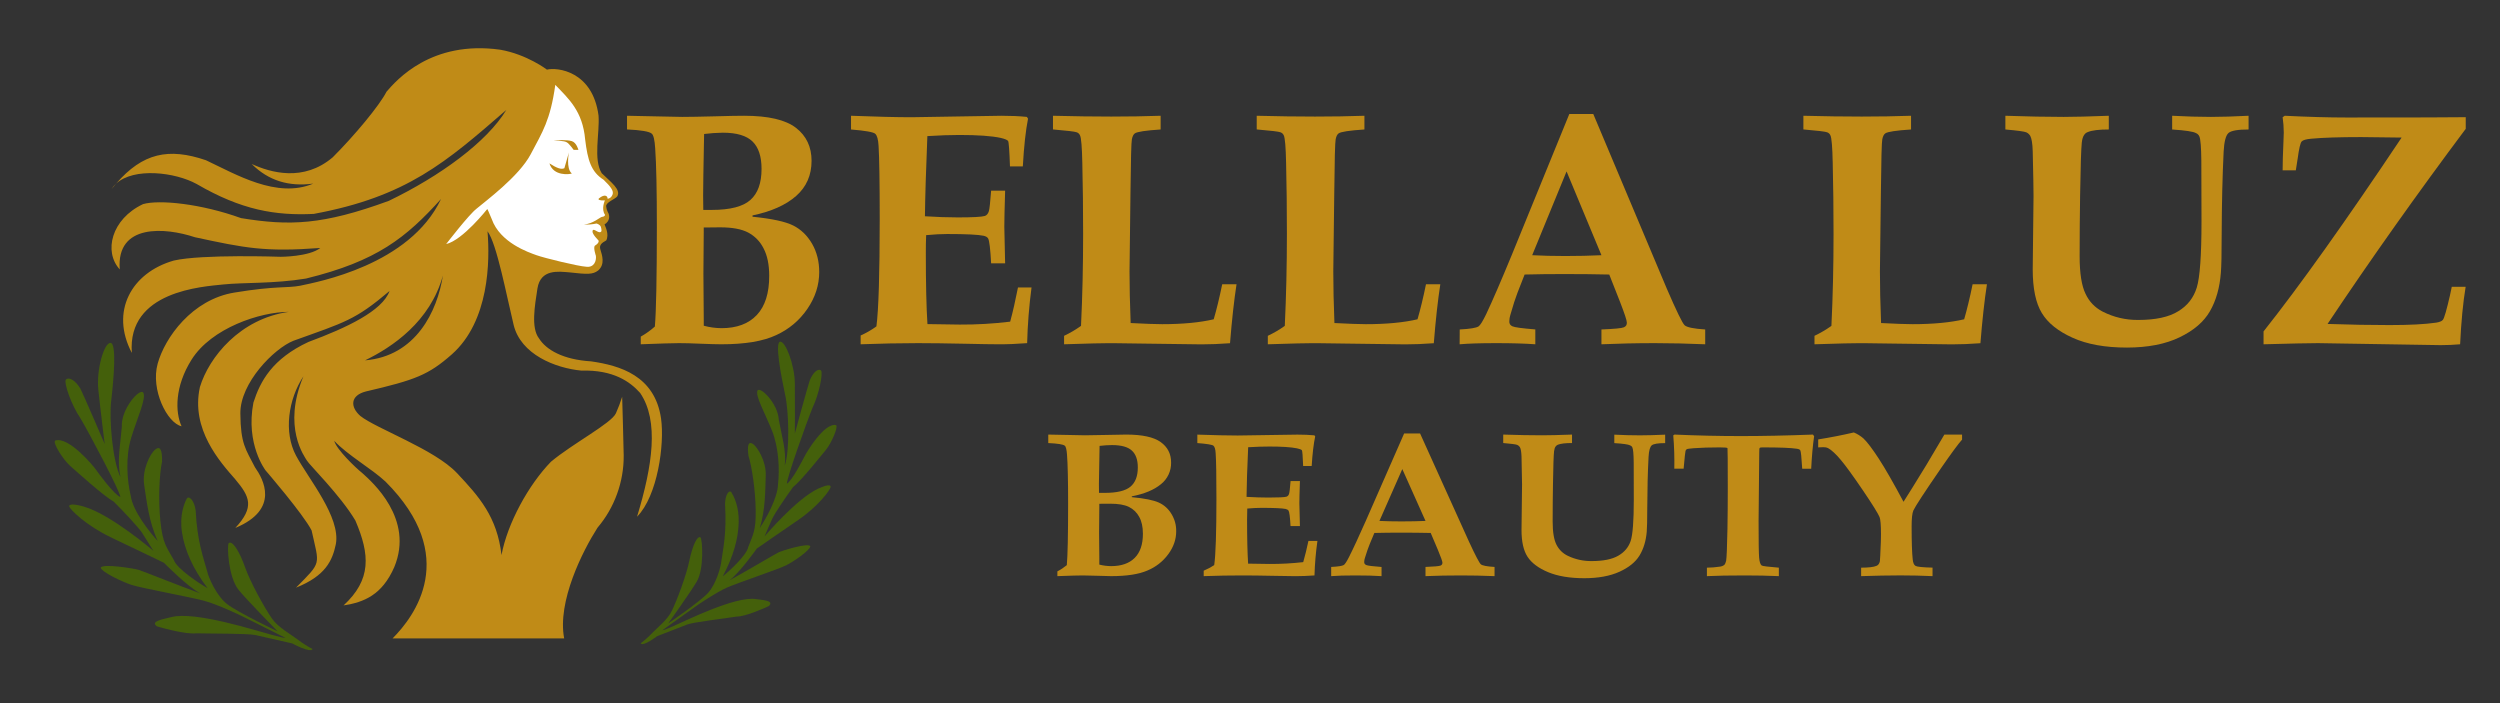 <svg version="1.0" preserveAspectRatio="xMidYMid meet" height="90" viewBox="0 0 240 67.5" zoomAndPan="magnify" width="320" xmlns:xlink="http://www.w3.org/1999/xlink" xmlns="http://www.w3.org/2000/svg"><rect x="0" y="0" width="240" height="67.5" fill="#333333" stroke="none"/><path fill-rule="nonzero" fill-opacity="1" d="M 10.699 18.16 C 10.852 17.977 11 17.797 11.148 17.625 C 10.973 17.785 10.824 17.961 10.699 18.16 Z M 10.699 18.16" fill="#c08b17"></path><path fill-rule="nonzero" fill-opacity="1" d="M 63.461 40.176 C 62.863 36.055 59.5 35.086 56.746 34.691 C 54.016 34.523 52.418 33.562 51.746 32.488 C 50.961 31.48 51.34 29.352 51.594 27.695 C 51.895 25.801 53.625 26.066 54.641 26.145 C 56.461 26.352 56.895 26.352 57.418 25.973 C 58.113 25.371 57.801 24.508 57.633 23.938 C 57.465 23.367 58.047 23.211 58.203 23.074 C 58.492 22.492 58.125 21.789 58.035 21.543 C 58.594 21.203 58.492 20.691 58.438 20.535 C 58.391 20.422 58.234 20.199 58.191 19.809 C 58.145 19.418 59.086 19.102 59.254 18.855 C 59.656 18.195 58.594 17.445 57.766 16.629 C 56.938 15.301 57.578 12.805 57.461 11.102 C 56.895 6.805 53.488 6.445 52.504 6.684 C 52.504 6.684 50.594 5.223 48.027 4.773 C 41.402 3.844 38.059 7.699 37.105 8.805 C 36.418 10.148 34.031 13.012 31.941 15.102 C 29.133 17.488 25.977 16.57 24.164 15.742 C 25.777 17.355 27.746 17.938 30.074 17.625 C 26.582 19.102 22.641 16.73 19.773 15.383 C 16.18 14.156 13.699 14.688 11.148 17.625 C 12.867 16.055 16.805 16.527 18.879 17.664 C 23.184 20.172 26.445 20.711 30.117 20.535 C 39.07 18.879 42.832 15.562 48.609 10.551 C 46.73 13.641 42.254 16.906 37.328 19.281 C 30.973 21.609 27.797 21.699 23.137 20.938 C 19.289 19.551 15.301 19.148 13.734 19.594 C 10.691 21.027 9.93 24.16 11.496 25.863 C 11.152 21.43 15.883 21.832 18.707 22.773 C 23.496 23.805 25.422 24.207 30.75 23.805 C 29.672 24.652 26.941 24.652 26.941 24.652 C 26.941 24.652 19.422 24.387 16.688 25.012 C 12.613 26.176 10.555 29.895 12.656 33.879 C 12.211 27.922 19.461 27.52 21.43 27.309 C 23.398 27.102 26.266 27.25 29.371 26.742 C 36.203 25.07 38.98 22.816 42.34 19.102 C 39.34 25.461 30.473 27.07 28.805 27.43 C 27.578 27.668 26.477 27.43 22.508 28.086 C 18.445 28.742 15.82 32.414 15.133 34.922 C 14.445 37.426 16.062 40.621 17.43 40.922 C 16.805 39.547 16.773 37.098 18.387 34.531 C 20.297 31.488 24.984 29.938 27.73 29.938 C 23.043 30.594 20.059 34.293 19.191 37.16 C 18.297 41.219 21.133 44.352 22.594 46.023 C 23.996 47.695 24.445 48.68 22.594 50.68 C 26.895 48.891 25.281 45.996 24.477 44.859 C 23.578 43.098 23.102 42.621 23.074 39.695 C 23.043 36.77 26.297 33.457 28.176 32.711 C 33.16 30.918 34.082 30.738 37.398 27.934 C 36.711 29.844 33.309 31.457 29.609 32.828 C 26.148 34.441 24.984 36.59 24.328 38.648 C 23.555 42.652 25.496 45.16 25.496 45.16 C 25.496 45.16 29.105 49.34 29.914 50.922 C 30.66 54.324 30.926 53.875 28.418 56.414 C 31.254 55.281 31.914 53.816 32.242 52.234 C 32.715 49.637 29.609 45.969 28.414 43.73 C 27.223 41.496 27.668 38.332 29.133 36.121 C 27.074 40.984 29.25 43.852 29.461 44.211 C 29.641 44.566 32.684 47.555 34.117 49.973 C 35.52 53.254 35.668 55.641 32.98 58.121 C 34.953 57.82 36.684 57.105 37.848 54.449 C 39.789 49.793 35.691 46.238 34.773 45.41 C 34.125 44.895 32.289 43.129 32.086 42.32 C 33.363 43.688 35.668 44.984 37.012 46.238 C 44.176 53.402 39.789 59.18 37.688 61.285 L 54.16 61.285 C 53.484 57.746 55.93 52.895 57.363 50.656 C 58.184 49.691 58.805 48.609 59.238 47.418 C 59.668 46.227 59.883 45 59.875 43.73 C 59.875 43.137 59.727 38.09 59.727 38.09 C 59.559 38.629 59.359 39.156 59.129 39.672 C 58.711 40.629 54.949 42.598 52.891 44.328 C 50.742 46.539 48.711 50.238 48.145 53.285 C 47.723 49.613 45.996 47.672 43.855 45.402 C 41.715 43.133 36.145 41.16 34.594 39.934 C 33.609 39.07 33.609 37.965 35.133 37.578 C 39.875 36.473 41.129 35.996 43.371 34.023 C 46.98 30.832 47.039 25.039 46.801 22.203 C 47.695 23.398 48.621 28.355 49.309 31.191 C 49.996 34.027 53.309 35.34 55.816 35.578 C 58.891 35.488 60.5 36.652 61.457 37.727 C 63.277 40.414 62.652 44.68 61.156 49.605 C 63.129 47.609 63.812 42.652 63.461 40.176 Z M 35.043 34.594 C 37.637 33.34 41.309 30.879 42.52 26.445 C 41.98 29.895 39.922 34.191 35.043 34.594 Z M 35.043 34.594" fill="#c08b17"></path><path fill-rule="nonzero" fill-opacity="1" d="M 42.832 23.43 C 42.832 23.43 45.012 20.594 45.758 20.027 C 46.562 19.34 49.816 16.953 50.949 14.805 C 52.082 12.652 52.832 11.551 53.309 8.148 C 54.594 9.488 55.934 10.656 56.176 13.398 C 56.414 15.371 56.746 16.5 57.938 17.25 C 58.652 17.938 58.938 18.34 58.801 18.684 C 58.668 19.031 58.387 19.09 58.324 19.074 C 58.34 18.82 58.07 18.582 57.504 19.043 C 57.309 19.207 57.773 19.238 57.773 19.238 L 58.07 19.238 C 58.07 19.238 57.684 20.074 58.086 20.625 C 58.07 20.762 57.922 20.805 57.789 20.82 C 57.617 20.836 56.922 21.496 56.055 21.551 C 56.465 21.574 56.863 21.543 57.262 21.457 C 57.262 21.457 57.621 21.547 57.684 21.785 C 57.75 22.023 57.82 22.293 57.566 22.293 C 57.312 22.293 56.91 21.844 56.879 22.203 C 56.848 22.488 57.445 23.07 57.445 23.07 C 57.445 23.07 57.613 23.277 57.102 23.59 C 56.938 23.785 57.207 24.562 57.207 24.562 C 57.266 25.055 57.027 25.711 56.266 25.605 C 55.508 25.562 52.254 24.77 51.508 24.5 C 50.762 24.234 48.008 23.309 47.203 21.023 C 46.934 20.348 46.781 20.062 46.781 20.062 C 46.781 20.062 44.422 23.059 42.832 23.43 Z M 42.832 23.43" fill="#ffffff"></path><path fill-rule="nonzero" fill-opacity="1" d="M 53.145 13.477 C 54.129 13.535 54.352 13.551 54.605 13.82 C 54.773 13.996 54.926 14.188 55.07 14.387 L 55.527 14.387 C 55.527 14.387 55.352 13.699 54.902 13.551 C 54.441 13.398 53.414 13.461 53.145 13.477 Z M 53.145 13.477" fill="#bd8816"></path><path fill-rule="nonzero" fill-opacity="1" d="M 52.746 15.684 C 53.445 16.133 53.863 16.297 54.18 16.148 C 54.301 15.758 54.613 14.641 54.613 14.641 C 54.613 14.641 54.312 16.176 54.895 16.656 C 54.688 16.742 53.129 16.938 52.746 15.684 Z M 52.746 15.684" fill="#bd8816"></path><path fill-rule="nonzero" fill-opacity="1" d="M 61.504 61.754 C 61.883 61.473 62.238 61.16 62.566 60.816 C 63.109 60.25 64.098 59.48 64.492 58.645 C 64.961 57.703 65.875 55.281 66.172 53.852 C 66.469 52.418 66.938 51.355 67.258 51.602 C 67.434 51.848 67.605 54.617 66.891 55.828 C 66.348 56.766 64.148 59.852 64.148 59.852 C 64.148 59.852 67.211 57.754 67.977 56.914 C 68.742 56.074 69.211 54.418 69.262 53.801 C 69.41 52.738 69.777 51.133 69.605 48.414 C 69.605 47.477 70.027 46.957 70.223 47.277 C 70.418 47.602 70.965 48.586 70.914 50.168 C 70.867 51.75 70.395 53.43 69.383 55.332 C 69.953 54.887 71.68 53.309 71.832 52.516 C 72.301 51.281 72.57 50.961 72.547 48.984 C 72.52 47.008 72.176 44.785 71.855 43.77 C 71.707 42.66 71.879 42.336 72.301 42.633 C 72.719 42.934 73.559 44.266 73.512 45.648 C 73.461 47.031 73.484 48.934 72.941 50.688 C 73.484 49.871 74.672 47.82 74.695 46.438 C 74.844 45.055 74.77 42.98 74.105 41.324 C 73.441 39.672 72.477 37.965 72.723 37.496 C 72.969 37.051 74.68 38.73 74.762 40.289 C 75.07 41.969 75.488 43.227 75.34 44.684 C 75.836 43.277 75.723 39.422 75.371 37.891 C 74.949 35.914 74.379 32.852 74.895 32.801 C 75.414 32.754 76.281 35.023 76.305 36.805 C 76.328 38.586 76.305 41.621 76.305 41.621 C 76.305 41.621 77.516 37.176 77.738 36.508 C 78.035 35.793 78.504 35.324 78.824 35.57 C 79.023 35.84 78.629 37.844 78.012 39.125 C 77.367 40.707 75.516 45.945 75.539 46.438 C 76.035 46.168 77.121 44.043 77.246 43.797 C 77.395 43.477 79.121 40.559 80.258 40.809 C 80.504 41.004 79.766 42.609 79.297 43.176 C 78.824 43.746 76.898 46.168 76.133 46.762 C 75.418 47.723 74.355 49.328 74.156 49.75 C 73.961 50.168 73.391 51.504 73.391 51.504 C 73.391 51.504 76.453 47.875 78.555 46.906 C 79.297 46.562 79.789 46.484 79.738 46.762 C 79.691 47.035 78.602 48.562 76.625 49.922 C 75.242 50.859 72.652 52.664 72.652 52.664 C 72.652 52.664 70.996 55.012 70.008 55.727 C 71.293 55.035 74.379 53.207 74.727 53.035 C 75.07 52.863 77.617 52.07 77.789 52.445 C 77.762 52.816 76.258 53.879 75.465 54.273 C 74.676 54.664 70.895 55.926 69.812 56.398 C 68.73 56.867 66.945 58.102 66.945 58.102 L 63.66 60.449 C 63.66 60.449 63.289 60.695 64.598 60.129 C 65.906 59.559 70.602 57.211 72.578 57.512 C 73.715 57.637 74.23 57.758 73.812 58.18 C 73.344 58.402 71.562 59.191 70.723 59.191 C 69.441 59.391 66.523 59.734 65.957 59.957 C 65.391 60.18 63.09 61.07 63.09 61.07 C 63.09 61.07 61.703 62.125 61.504 61.754 Z M 61.504 61.754" fill="#44600b"></path><path fill-rule="nonzero" fill-opacity="1" d="M 30.004 62.305 C 29.523 62.055 29.07 61.766 28.637 61.438 C 27.926 60.898 26.664 60.211 26.094 59.359 C 25.426 58.41 24.043 55.926 23.512 54.422 C 22.984 52.918 22.297 51.836 21.949 52.145 C 21.781 52.434 21.922 55.441 22.922 56.648 C 23.68 57.586 26.656 60.613 26.656 60.613 C 26.656 60.613 22.785 58.773 21.777 57.973 C 20.773 57.172 20.008 55.449 19.875 54.793 C 19.566 53.668 18.926 51.984 18.785 49.031 C 18.668 48.02 18.109 47.516 17.918 47.891 C 17.723 48.266 17.211 49.406 17.469 51.102 C 17.727 52.801 18.488 54.551 19.922 56.461 C 19.195 56.059 16.965 54.594 16.688 53.762 C 15.98 52.496 15.621 52.184 15.398 50.047 C 15.18 47.91 15.305 45.465 15.555 44.332 C 15.59 43.109 15.344 42.789 14.887 43.164 C 14.43 43.543 13.609 45.098 13.844 46.582 C 14.078 48.066 14.289 50.125 15.148 51.941 C 14.406 51.137 12.754 49.09 12.551 47.598 C 12.199 46.129 12.023 43.879 12.602 42.004 C 13.176 40.125 14.094 38.152 13.746 37.684 C 13.398 37.238 11.598 39.285 11.695 40.973 C 11.547 42.828 11.215 44.246 11.57 45.797 C 10.812 44.344 10.457 40.172 10.676 38.473 C 10.93 36.277 11.211 32.902 10.594 32.918 C 9.977 32.934 9.242 35.508 9.441 37.43 C 9.641 39.352 10.051 42.625 10.051 42.625 C 10.051 42.625 8.062 37.996 7.719 37.309 C 7.277 36.578 6.668 36.137 6.32 36.445 C 6.121 36.766 6.84 38.871 7.73 40.168 C 8.684 41.785 11.527 47.18 11.559 47.715 C 10.945 47.492 9.398 45.355 9.219 45.102 C 9.004 44.773 6.605 41.871 5.297 42.293 C 5.031 42.539 6.105 44.168 6.73 44.719 C 7.355 45.266 9.93 47.609 10.906 48.145 C 11.867 49.086 13.32 50.672 13.605 51.098 C 13.887 51.527 14.727 52.883 14.727 52.883 C 14.727 52.883 10.664 49.391 8.07 48.641 C 7.156 48.371 6.566 48.359 6.656 48.641 C 6.75 48.922 8.223 50.43 10.719 51.621 C 12.465 52.445 15.746 54.031 15.746 54.031 C 15.746 54.031 17.988 56.332 19.242 56.969 C 17.645 56.402 13.777 54.855 13.352 54.719 C 12.922 54.578 9.828 54.074 9.672 54.5 C 9.746 54.895 11.656 55.832 12.637 56.152 C 13.617 56.469 18.223 57.305 19.559 57.664 C 20.898 58.02 23.145 59.105 23.145 59.105 L 27.309 61.184 C 27.309 61.184 27.777 61.398 26.164 60.965 C 24.551 60.535 18.73 58.648 16.445 59.242 C 15.121 59.531 14.527 59.738 15.074 60.133 C 15.656 60.309 17.848 60.914 18.836 60.797 C 20.375 60.836 23.848 60.805 24.543 60.969 C 25.238 61.129 28.055 61.77 28.055 61.77 C 28.055 61.77 29.82 62.73 30.004 62.305 Z M 30.004 62.305" fill="#44600b"></path><path fill-rule="nonzero" fill-opacity="1" d="M 61.512 33.051 L 61.512 32.316 C 61.996 32.043 62.449 31.719 62.867 31.348 C 62.992 29.91 63.055 26.73 63.059 21.809 C 63.059 18.242 63.004 15.719 62.898 14.238 C 62.848 13.438 62.738 12.969 62.57 12.832 C 62.344 12.625 61.551 12.488 60.195 12.426 L 60.195 11.113 L 63.195 11.176 L 65.496 11.223 C 66.195 11.223 67.227 11.203 68.594 11.168 C 69.914 11.129 70.863 11.113 71.438 11.113 C 73.754 11.113 75.41 11.5 76.41 12.27 C 77.41 13.043 77.91 14.098 77.91 15.438 C 77.91 16.816 77.418 17.941 76.43 18.812 C 75.441 19.684 74.043 20.305 72.242 20.68 L 72.242 20.805 C 74.102 20.992 75.402 21.273 76.148 21.648 C 76.895 22.023 77.5 22.609 77.961 23.402 C 78.418 24.199 78.645 25.105 78.645 26.117 C 78.645 27.359 78.27 28.535 77.516 29.641 C 76.75 30.762 75.746 31.605 74.512 32.172 C 73.266 32.758 71.512 33.051 69.25 33.051 C 68.801 33.051 68.129 33.031 67.234 32.996 C 66.398 32.957 65.715 32.941 65.184 32.941 C 64.59 32.941 63.367 32.98 61.512 33.051 Z M 67.516 20.152 L 68.328 20.152 C 70.09 20.152 71.328 19.832 72.039 19.195 C 72.754 18.559 73.109 17.566 73.109 16.211 C 73.109 15.023 72.82 14.145 72.242 13.582 C 71.664 13.02 70.715 12.738 69.391 12.738 C 68.789 12.746 68.191 12.789 67.594 12.863 C 67.531 16.062 67.5 18.023 67.5 18.742 Z M 67.562 31.27 C 68.117 31.422 68.688 31.5 69.262 31.504 C 70.738 31.504 71.871 31.078 72.664 30.23 C 73.453 29.383 73.848 28.133 73.844 26.484 C 73.844 25.41 73.664 24.531 73.305 23.848 C 72.973 23.184 72.477 22.676 71.824 22.324 C 71.195 21.992 70.297 21.824 69.133 21.824 L 67.559 21.84 L 67.559 22.246 L 67.527 26.297 L 67.559 30.395 Z M 67.562 31.27" fill="#c08b17"></path><path fill-rule="nonzero" fill-opacity="1" d="M 82.621 33.051 L 82.621 32.207 C 83.156 31.969 83.664 31.676 84.137 31.332 C 84.348 29.707 84.449 26.289 84.453 21.074 C 84.453 17.52 84.414 15.164 84.344 14.008 C 84.309 13.391 84.203 13.004 84.02 12.84 C 83.84 12.68 83.066 12.543 81.699 12.43 L 81.699 11.113 C 84.156 11.207 86.098 11.254 87.523 11.254 L 96.129 11.113 C 97.035 11.113 97.855 11.148 98.582 11.223 L 98.691 11.395 C 98.465 12.543 98.297 14.07 98.191 15.977 L 96.957 15.977 C 96.906 14.453 96.844 13.641 96.777 13.535 C 96.707 13.434 96.473 13.332 96.066 13.238 C 95.199 13.051 93.875 12.957 92.094 12.957 C 91.219 12.957 90.195 12.992 89.027 13.066 C 88.895 16.289 88.816 18.852 88.793 20.762 C 89.91 20.832 90.957 20.871 91.938 20.871 C 93.387 20.871 94.258 20.824 94.551 20.73 C 94.73 20.668 94.855 20.516 94.93 20.277 C 94.992 20.09 95.062 19.434 95.148 18.305 L 96.492 18.305 C 96.438 20.07 96.414 21.223 96.414 21.754 L 96.492 25.281 L 95.148 25.281 C 95.074 23.906 94.98 23.117 94.867 22.906 C 94.805 22.781 94.664 22.691 94.445 22.637 C 93.922 22.523 92.75 22.465 90.926 22.465 C 90.352 22.465 89.68 22.5 88.91 22.574 C 88.887 23.125 88.879 23.688 88.879 24.258 C 88.879 27.23 88.93 29.516 89.035 31.113 L 92.137 31.16 C 93.758 31.168 95.371 31.074 96.977 30.879 C 97.238 29.914 97.488 28.82 97.727 27.594 L 99.027 27.594 C 98.793 29.371 98.652 31.152 98.605 32.941 C 97.656 33.016 96.742 33.055 95.867 33.051 C 95.293 33.051 94.164 33.035 92.473 32.996 C 90.898 32.961 89.449 32.945 88.125 32.941 C 86.383 32.941 84.551 32.98 82.621 33.051 Z M 82.621 33.051" fill="#c08b17"></path><path fill-rule="nonzero" fill-opacity="1" d="M 102.152 33.051 L 102.152 32.238 C 102.723 31.969 103.262 31.652 103.777 31.285 C 103.914 28.461 103.98 25.516 103.98 22.449 C 103.98 20.043 103.953 17.77 103.902 15.633 C 103.871 14.109 103.797 13.234 103.684 13.004 C 103.621 12.855 103.516 12.754 103.363 12.699 C 103.199 12.633 102.441 12.539 101.086 12.426 L 101.086 11.113 C 103.094 11.164 104.961 11.191 106.684 11.191 C 108.352 11.191 109.93 11.164 111.422 11.113 L 111.422 12.43 C 109.988 12.523 109.164 12.648 108.945 12.805 C 108.812 12.898 108.715 13.09 108.66 13.375 C 108.602 13.66 108.559 15.348 108.527 18.438 L 108.434 26.055 C 108.434 27.48 108.469 29.137 108.543 31.012 C 109.902 31.082 110.91 31.121 111.562 31.121 C 113.527 31.121 115.176 30.965 116.516 30.652 C 116.793 29.711 117.066 28.59 117.332 27.289 L 118.707 27.289 C 118.473 28.809 118.262 30.695 118.082 32.949 C 117.09 33.023 116.18 33.059 115.348 33.059 L 109.695 32.984 L 107.164 32.949 C 106 32.938 104.328 32.973 102.152 33.051 Z M 102.152 33.051" fill="#c08b17"></path><path fill-rule="nonzero" fill-opacity="1" d="M 121.711 33.051 L 121.711 32.238 C 122.281 31.969 122.824 31.652 123.34 31.285 C 123.473 28.461 123.543 25.516 123.543 22.449 C 123.543 20.043 123.516 17.77 123.465 15.633 C 123.434 14.109 123.359 13.234 123.246 13.004 C 123.184 12.855 123.074 12.754 122.926 12.699 C 122.762 12.633 122.004 12.539 120.645 12.426 L 120.645 11.113 C 122.66 11.164 124.523 11.191 126.246 11.191 C 127.914 11.191 129.492 11.164 130.984 11.113 L 130.984 12.43 C 129.551 12.523 128.727 12.648 128.508 12.805 C 128.375 12.898 128.277 13.09 128.223 13.375 C 128.164 13.66 128.121 15.348 128.09 18.438 L 127.996 26.055 C 127.996 27.48 128.031 29.137 128.105 31.012 C 129.465 31.082 130.473 31.121 131.129 31.121 C 133.09 31.121 134.742 30.965 136.082 30.652 C 136.355 29.711 136.629 28.59 136.895 27.289 L 138.27 27.289 C 138.035 28.809 137.824 30.695 137.645 32.949 C 136.656 33.023 135.742 33.059 134.91 33.059 L 129.258 32.984 L 126.727 32.949 C 125.559 32.938 123.891 32.973 121.711 33.051 Z M 121.711 33.051" fill="#c08b17"></path><path fill-rule="nonzero" fill-opacity="1" d="M 140.133 31.629 C 141.113 31.578 141.719 31.48 141.945 31.332 C 142.102 31.227 142.348 30.832 142.68 30.145 C 143.316 28.789 144.129 26.906 145.121 24.5 L 150.656 10.941 L 152.953 10.941 L 160.023 27.734 C 160.941 29.855 161.504 31.016 161.719 31.219 C 161.934 31.422 162.59 31.559 163.699 31.629 L 163.699 33.051 C 162 32.98 160.395 32.941 158.883 32.941 C 157.082 32.941 155.367 32.98 153.738 33.051 L 153.738 31.629 C 154.973 31.578 155.691 31.512 155.887 31.422 C 156.094 31.336 156.191 31.184 156.176 30.957 C 156.176 30.762 155.957 30.102 155.52 28.973 L 154.488 26.355 C 153.195 26.324 151.75 26.309 150.152 26.309 C 148.762 26.309 147.5 26.324 146.363 26.355 L 145.676 28.113 C 145.488 28.594 145.258 29.305 144.988 30.25 C 144.93 30.441 144.898 30.633 144.895 30.832 C 144.879 31.07 144.98 31.234 145.199 31.328 C 145.402 31.426 146.133 31.523 147.391 31.625 L 147.391 33.051 C 146.371 32.977 145.098 32.938 143.578 32.941 C 142.133 32.941 140.98 32.977 140.125 33.051 Z M 150.391 16.457 L 147.09 24.5 C 148.051 24.551 149.109 24.578 150.266 24.578 C 151.477 24.578 152.633 24.551 153.738 24.5 Z M 150.391 16.457" fill="#c08b17"></path><path fill-rule="nonzero" fill-opacity="1" d="M 174.191 33.051 L 174.191 32.238 C 174.762 31.969 175.301 31.652 175.816 31.285 C 175.953 28.461 176.02 25.516 176.02 22.449 C 176.02 20.043 175.992 17.77 175.941 15.633 C 175.91 14.109 175.836 13.234 175.723 13.004 C 175.66 12.855 175.555 12.754 175.402 12.699 C 175.238 12.633 174.48 12.539 173.125 12.426 L 173.125 11.113 C 175.137 11.164 177.004 11.191 178.723 11.191 C 180.391 11.191 181.969 11.164 183.461 11.113 L 183.461 12.43 C 182.027 12.523 181.203 12.648 180.988 12.805 C 180.852 12.898 180.754 13.09 180.699 13.375 C 180.641 13.66 180.598 15.348 180.566 18.438 L 180.473 26.055 C 180.473 27.48 180.508 29.137 180.582 31.012 C 181.941 31.082 182.949 31.121 183.605 31.121 C 185.566 31.121 187.219 30.965 188.559 30.652 C 188.832 29.711 189.105 28.59 189.371 27.289 L 190.746 27.289 C 190.512 28.809 190.301 30.695 190.121 32.949 C 189.133 33.023 188.219 33.059 187.387 33.059 L 181.734 32.984 L 179.203 32.949 C 178.039 32.938 176.367 32.973 174.191 33.051 Z M 174.191 33.051" fill="#c08b17"></path><path fill-rule="nonzero" fill-opacity="1" d="M 192.516 12.43 L 192.516 11.113 C 194.645 11.184 196.508 11.223 198.113 11.223 C 199.137 11.223 200.578 11.184 202.445 11.113 L 202.445 12.43 C 201.488 12.43 200.809 12.512 200.414 12.684 C 200.273 12.734 200.164 12.824 200.086 12.945 C 199.969 13.094 199.891 13.34 199.852 13.684 C 199.789 14.266 199.734 15.945 199.691 18.719 C 199.66 20.648 199.645 22.605 199.645 24.598 C 199.645 26.234 199.836 27.438 200.211 28.203 C 200.562 28.957 201.109 29.527 201.852 29.914 C 202.922 30.457 204.059 30.723 205.262 30.715 C 206.938 30.715 208.219 30.438 209.105 29.883 C 209.992 29.352 210.586 28.59 210.891 27.602 C 211.191 26.629 211.344 24.508 211.344 21.234 L 211.328 15.449 C 211.316 14.148 211.254 13.363 211.141 13.105 C 211.074 12.949 210.965 12.84 210.812 12.777 C 210.562 12.629 209.801 12.516 208.527 12.43 L 208.527 11.113 C 209.871 11.184 211.113 11.223 212.25 11.223 C 213.23 11.223 214.434 11.184 215.863 11.113 L 215.863 12.43 C 214.828 12.43 214.188 12.543 213.93 12.773 C 213.676 13.004 213.52 13.598 213.469 14.555 C 213.355 16.891 213.293 19.535 213.281 22.488 C 213.281 24.375 213.254 25.609 213.203 26.191 C 213.09 27.633 212.742 28.859 212.156 29.875 C 211.57 30.895 210.602 31.727 209.242 32.379 C 207.891 33.035 206.207 33.363 204.191 33.367 C 202.098 33.367 200.359 33.055 198.973 32.426 C 197.582 31.801 196.598 31.012 196.02 30.059 C 195.434 29.102 195.141 27.703 195.141 25.859 L 195.219 18.82 C 195.219 18.258 195.195 16.824 195.141 14.52 C 195.121 13.801 195.043 13.309 194.906 13.047 C 194.816 12.895 194.688 12.777 194.523 12.703 C 194.352 12.625 193.684 12.531 192.516 12.43 Z M 192.516 12.43" fill="#c08b17"></path><path fill-rule="nonzero" fill-opacity="1" d="M 217.301 33.051 L 217.301 31.816 C 220.77 27.441 225.188 21.238 230.555 13.207 L 226.68 13.16 C 224.605 13.16 223.008 13.211 221.883 13.316 C 221.391 13.359 221.086 13.445 220.961 13.582 C 220.832 13.715 220.703 14.277 220.57 15.262 L 220.398 16.352 L 219.133 16.352 C 219.133 15.621 219.16 14.742 219.207 13.723 L 219.242 12.723 C 219.238 12.23 219.203 11.742 219.133 11.254 L 219.336 11.113 C 221.547 11.223 223.523 11.281 225.266 11.281 C 231.84 11.281 235.656 11.27 236.711 11.25 L 236.711 12.367 C 232.008 18.652 227.586 24.895 223.445 31.098 C 225.586 31.172 227.566 31.207 229.387 31.207 C 231.305 31.207 232.801 31.129 233.875 30.973 C 234.199 30.922 234.414 30.832 234.516 30.707 C 234.652 30.539 234.879 29.746 235.203 28.328 L 235.371 27.531 L 236.703 27.531 C 236.453 29.035 236.273 30.875 236.172 33.051 C 235.547 33.105 234.926 33.133 234.312 33.133 L 222.523 32.941 C 221.688 32.941 219.949 32.98 217.301 33.051 Z M 217.301 33.051" fill="#c08b17"></path><path fill-rule="nonzero" fill-opacity="1" d="M 101.508 55.309 L 101.508 54.852 C 101.832 54.684 102.133 54.484 102.414 54.254 C 102.496 53.363 102.539 51.395 102.539 48.348 C 102.539 46.137 102.504 44.574 102.434 43.66 C 102.398 43.16 102.328 42.871 102.215 42.785 C 102.062 42.66 101.535 42.574 100.633 42.535 L 100.633 41.719 L 102.633 41.758 L 104.16 41.789 C 104.629 41.789 105.312 41.777 106.223 41.754 C 107.105 41.73 107.734 41.719 108.117 41.719 C 109.656 41.719 110.762 41.961 111.426 42.438 C 112.094 42.918 112.426 43.57 112.426 44.398 C 112.434 44.805 112.352 45.195 112.18 45.562 C 112.004 45.93 111.758 46.242 111.438 46.492 C 110.781 47.031 109.852 47.418 108.652 47.648 L 108.652 47.727 C 109.887 47.844 110.754 48.016 111.254 48.25 C 111.766 48.488 112.168 48.852 112.457 49.336 C 112.773 49.852 112.926 50.41 112.914 51.012 C 112.914 51.781 112.664 52.508 112.16 53.195 C 111.637 53.902 110.973 54.426 110.16 54.766 C 109.332 55.129 108.164 55.309 106.66 55.309 C 106.363 55.309 105.914 55.297 105.316 55.273 C 104.762 55.254 104.309 55.242 103.957 55.242 C 103.559 55.242 102.742 55.262 101.508 55.309 Z M 105.504 47.316 L 106.047 47.316 C 107.219 47.316 108.043 47.121 108.516 46.727 C 108.992 46.332 109.23 45.719 109.23 44.879 C 109.23 44.141 109.039 43.598 108.652 43.25 C 108.27 42.902 107.637 42.727 106.754 42.727 C 106.355 42.73 105.957 42.758 105.559 42.805 C 105.516 44.785 105.496 46 105.496 46.445 Z M 105.535 54.203 C 105.906 54.297 106.285 54.344 106.668 54.348 C 107.648 54.348 108.402 54.086 108.93 53.559 C 109.457 53.035 109.719 52.262 109.719 51.242 C 109.719 50.578 109.598 50.031 109.359 49.609 C 109.129 49.191 108.801 48.875 108.375 48.664 C 107.953 48.457 107.359 48.355 106.582 48.355 L 105.535 48.363 L 105.535 48.617 L 105.512 51.125 L 105.535 53.664 Z M 105.535 54.203" fill="#c08b17"></path><path fill-rule="nonzero" fill-opacity="1" d="M 115.555 55.309 L 115.555 54.785 C 115.91 54.637 116.25 54.457 116.566 54.242 C 116.707 53.234 116.777 51.117 116.777 47.891 C 116.777 45.688 116.754 44.23 116.703 43.512 C 116.684 43.129 116.609 42.891 116.492 42.789 C 116.371 42.688 115.852 42.605 114.945 42.535 L 114.945 41.723 C 116.582 41.781 117.875 41.809 118.824 41.809 L 124.555 41.723 C 125.156 41.723 125.703 41.746 126.188 41.793 L 126.258 41.898 C 126.105 42.609 125.996 43.555 125.922 44.734 L 125.102 44.734 C 125.066 43.793 125.027 43.289 124.98 43.223 C 124.934 43.16 124.777 43.098 124.508 43.039 C 123.93 42.922 123.051 42.867 121.863 42.867 C 121.281 42.867 120.602 42.887 119.824 42.934 C 119.734 44.93 119.68 46.516 119.668 47.699 C 120.41 47.742 121.105 47.766 121.758 47.766 C 122.723 47.766 123.305 47.738 123.496 47.684 C 123.633 47.633 123.715 47.539 123.75 47.402 C 123.793 47.285 123.84 46.879 123.895 46.18 L 124.793 46.18 C 124.754 47.273 124.738 47.988 124.738 48.316 L 124.793 50.5 L 123.891 50.5 C 123.844 49.648 123.781 49.16 123.703 49.031 C 123.66 48.953 123.57 48.898 123.422 48.859 C 123.078 48.789 122.297 48.754 121.082 48.754 C 120.699 48.754 120.254 48.777 119.738 48.82 C 119.727 49.164 119.719 49.512 119.719 49.863 C 119.719 51.703 119.754 53.121 119.82 54.109 L 121.887 54.141 C 122.965 54.145 124.039 54.086 125.109 53.965 C 125.281 53.367 125.449 52.691 125.609 51.93 L 126.473 51.93 C 126.316 53.031 126.223 54.133 126.191 55.242 C 125.559 55.289 124.953 55.309 124.371 55.312 C 123.988 55.312 123.234 55.301 122.113 55.277 C 121.062 55.254 120.098 55.242 119.219 55.242 C 118.059 55.242 116.84 55.262 115.555 55.309 Z M 115.555 55.309" fill="#c08b17"></path><path fill-rule="nonzero" fill-opacity="1" d="M 127.793 54.426 C 128.445 54.395 128.848 54.332 129 54.242 C 129.105 54.18 129.27 53.934 129.488 53.508 C 129.914 52.668 130.453 51.5 131.113 50.012 L 134.797 41.613 L 136.328 41.613 L 141.031 52.016 C 141.641 53.328 142.016 54.047 142.16 54.172 C 142.301 54.297 142.742 54.383 143.477 54.426 L 143.477 55.309 C 142.344 55.262 141.277 55.242 140.27 55.242 C 139.07 55.242 137.93 55.262 136.848 55.309 L 136.848 54.426 C 137.672 54.395 138.148 54.352 138.277 54.301 C 138.414 54.25 138.48 54.156 138.473 54.012 C 138.473 53.891 138.324 53.48 138.035 52.781 L 137.348 51.164 C 136.484 51.145 135.523 51.133 134.461 51.133 C 133.539 51.133 132.695 51.145 131.938 51.164 L 131.484 52.254 C 131.359 52.551 131.207 52.992 131.027 53.578 C 130.988 53.695 130.965 53.816 130.965 53.938 C 130.957 54.09 131.023 54.191 131.168 54.246 C 131.301 54.305 131.789 54.367 132.629 54.43 L 132.629 55.309 C 131.949 55.262 131.102 55.242 130.09 55.242 C 129.129 55.242 128.363 55.262 127.793 55.309 Z M 134.621 45.031 L 132.426 50.008 C 133.066 50.039 133.77 50.055 134.535 50.055 C 135.34 50.055 136.113 50.039 136.848 50.008 Z M 134.621 45.031" fill="#c08b17"></path><path fill-rule="nonzero" fill-opacity="1" d="M 144.309 42.531 L 144.309 41.719 C 145.723 41.766 146.965 41.789 148.035 41.789 C 148.715 41.789 149.676 41.766 150.914 41.719 L 150.914 42.531 C 150.277 42.531 149.828 42.586 149.566 42.688 C 149.477 42.723 149.402 42.777 149.348 42.855 C 149.27 42.949 149.219 43.098 149.191 43.312 C 149.148 43.672 149.113 44.715 149.086 46.434 C 149.066 47.629 149.055 48.84 149.055 50.074 C 149.055 51.086 149.18 51.832 149.43 52.309 C 149.676 52.785 150.043 53.137 150.527 53.367 C 151.246 53.707 152.004 53.871 152.797 53.863 C 153.914 53.863 154.766 53.691 155.355 53.348 C 155.945 53.008 156.34 52.535 156.543 51.934 C 156.742 51.336 156.844 50.02 156.844 47.992 L 156.836 44.41 C 156.828 43.602 156.785 43.117 156.707 42.957 C 156.664 42.859 156.59 42.793 156.492 42.754 C 156.32 42.664 155.816 42.59 154.973 42.539 L 154.973 41.727 C 155.867 41.773 156.691 41.793 157.449 41.793 C 158.102 41.793 158.902 41.77 159.855 41.727 L 159.855 42.539 C 159.164 42.539 158.738 42.609 158.566 42.754 C 158.398 42.895 158.297 43.262 158.262 43.855 C 158.184 45.305 158.145 46.941 158.137 48.766 C 158.137 49.938 158.117 50.699 158.086 51.062 C 158.008 51.953 157.773 52.715 157.387 53.34 C 157 53.969 156.355 54.488 155.453 54.895 C 154.551 55.301 153.43 55.508 152.09 55.508 C 150.695 55.508 149.539 55.312 148.613 54.926 C 147.691 54.539 147.035 54.047 146.648 53.457 C 146.258 52.867 146.062 52 146.066 50.859 L 146.117 46.5 C 146.117 46.152 146.102 45.262 146.066 43.836 C 146.051 43.391 146 43.086 145.91 42.926 C 145.848 42.828 145.762 42.758 145.656 42.711 C 145.535 42.656 145.086 42.598 144.309 42.531 Z M 144.309 42.531" fill="#c08b17"></path><path fill-rule="nonzero" fill-opacity="1" d="M 163.863 55.309 L 163.863 54.496 C 164.277 54.492 164.691 54.461 165.102 54.398 C 165.254 54.383 165.395 54.332 165.523 54.238 C 165.605 54.164 165.668 54.027 165.711 53.828 C 165.758 53.551 165.801 52.531 165.836 50.77 C 165.855 49.52 165.867 48.242 165.867 46.938 C 165.867 44.375 165.855 43.07 165.84 43.023 C 165.824 42.973 165.578 42.949 165.105 42.949 C 164.137 42.949 163.305 42.977 162.609 43.027 C 162.207 43.059 161.98 43.09 161.926 43.125 C 161.867 43.168 161.828 43.223 161.809 43.293 C 161.781 43.375 161.723 43.941 161.629 44.992 L 160.734 44.992 C 160.754 43.926 160.723 42.859 160.633 41.797 L 160.746 41.719 C 162.93 41.816 165.059 41.863 167.125 41.863 C 169.191 41.863 171.5 41.816 174.043 41.719 L 174.156 41.875 C 174.027 42.762 173.934 43.801 173.875 44.996 L 173.012 44.996 C 172.949 43.906 172.887 43.316 172.824 43.223 C 172.777 43.152 172.668 43.102 172.488 43.078 C 171.934 42.992 170.832 42.949 169.18 42.949 C 169.039 42.949 168.957 42.969 168.926 43.008 C 168.895 43.047 168.887 43.227 168.887 43.523 L 168.824 50.035 C 168.824 51.926 168.84 53.082 168.875 53.512 C 168.91 53.941 168.992 54.199 169.129 54.293 C 169.219 54.348 169.766 54.414 170.77 54.496 L 170.77 55.309 C 169.75 55.262 168.664 55.242 167.52 55.242 C 166.02 55.242 164.801 55.262 163.863 55.309 Z M 163.863 55.309" fill="#c08b17"></path><path fill-rule="nonzero" fill-opacity="1" d="M 178.668 55.309 L 178.668 54.496 C 179.379 54.496 179.875 54.438 180.148 54.32 C 180.316 54.25 180.422 54.102 180.469 53.875 C 180.484 53.812 180.516 53.18 180.562 51.988 L 180.574 51.281 C 180.574 50.406 180.527 49.863 180.438 49.641 C 180.285 49.281 179.754 48.422 178.836 47.07 C 177.918 45.719 177.219 44.75 176.734 44.172 C 176.25 43.59 175.84 43.211 175.508 43.027 C 175.363 42.957 175.211 42.926 175.047 42.93 L 174.547 42.949 L 174.547 42.184 C 175.703 42 176.844 41.777 177.969 41.516 C 178.305 41.656 178.613 41.848 178.887 42.086 C 179.238 42.418 179.73 43.062 180.355 44.02 C 180.98 44.98 181.773 46.363 182.738 48.172 L 183.59 46.816 C 184.367 45.59 185.391 43.891 186.66 41.719 L 188.359 41.719 L 188.359 42.203 C 187.992 42.609 187.309 43.539 186.309 44.988 C 184.738 47.273 183.867 48.609 183.684 49.004 C 183.574 49.258 183.516 49.758 183.516 50.504 C 183.516 52.023 183.551 53.09 183.621 53.711 C 183.656 54.039 183.746 54.246 183.895 54.328 C 184.047 54.414 184.59 54.469 185.523 54.492 L 185.523 55.309 C 184.512 55.262 183.484 55.238 182.438 55.238 C 181.289 55.242 180.035 55.262 178.668 55.309 Z M 178.668 55.309" fill="#c08b17"></path></svg>